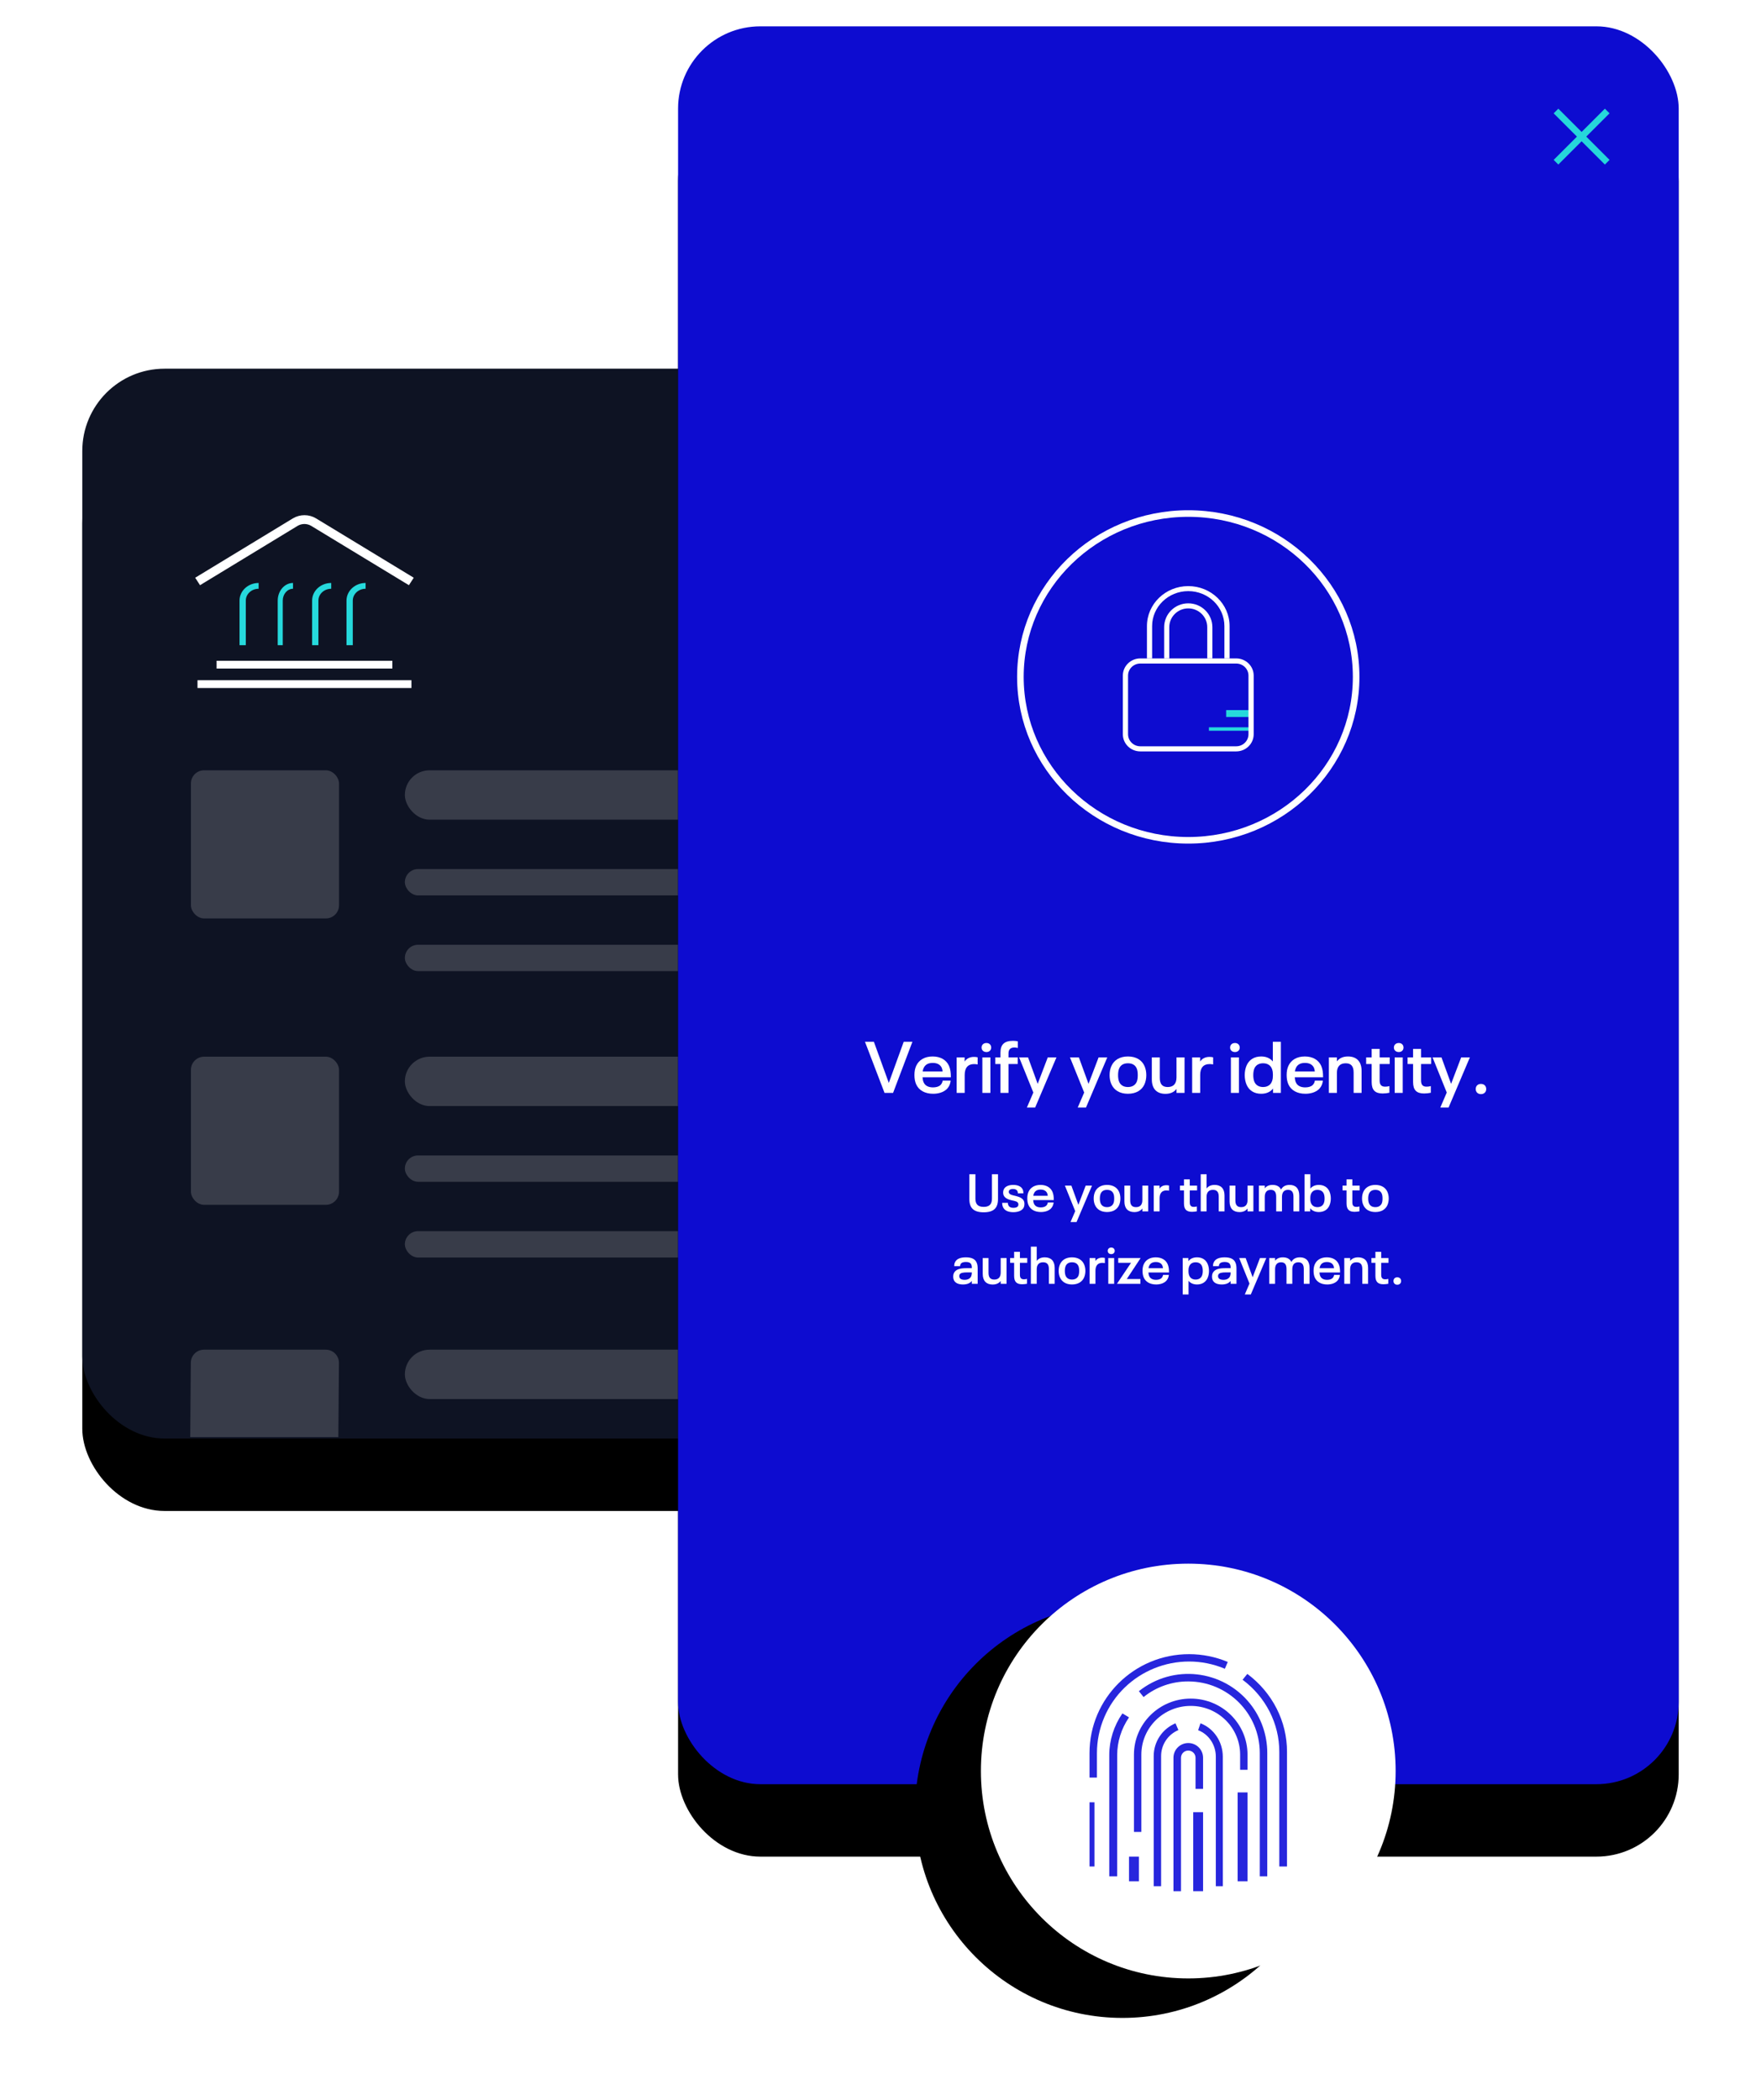 <?xml version="1.0" encoding="UTF-8"?> <svg xmlns="http://www.w3.org/2000/svg" xmlns:xlink="http://www.w3.org/1999/xlink" height="638" viewBox="0 0 535 638" width="535"><defs><rect id="a" height="325" rx="25" width="304"></rect><filter id="b" height="130.2%" width="130.6%" x="-15.3%" y="-9.1%"><feMorphology in="SourceAlpha" operator="erode" radius="2" result="shadowSpreadOuter1"></feMorphology><feOffset dx="0" dy="22" in="shadowSpreadOuter1" result="shadowOffsetOuter1"></feOffset><feGaussianBlur in="shadowOffsetOuter1" result="shadowBlurOuter1" stdDeviation="12.5"></feGaussianBlur><feColorMatrix in="shadowBlurOuter1" result="shadowMatrixOuter1" type="matrix" values="0 0 0 0 0 0 0 0 0 0 0 0 0 0 0 0 0 0 0.15 0"></feColorMatrix><feOffset dx="0" dy="0" in="SourceAlpha" result="shadowOffsetOuter2"></feOffset><feGaussianBlur in="shadowOffsetOuter2" result="shadowBlurOuter2" stdDeviation="4"></feGaussianBlur><feColorMatrix in="shadowBlurOuter2" result="shadowMatrixOuter2" type="matrix" values="0 0 0 0 0 0 0 0 0 0 0 0 0 0 0 0 0 0 0.079 0"></feColorMatrix><feMerge><feMergeNode in="shadowMatrixOuter1"></feMergeNode><feMergeNode in="shadowMatrixOuter2"></feMergeNode></feMerge></filter><rect id="c" height="534" rx="25" width="304"></rect><filter id="d" height="118.4%" width="130.6%" x="-15.3%" y="-5.5%"><feMorphology in="SourceAlpha" operator="erode" radius="2" result="shadowSpreadOuter1"></feMorphology><feOffset dx="0" dy="22" in="shadowSpreadOuter1" result="shadowOffsetOuter1"></feOffset><feGaussianBlur in="shadowOffsetOuter1" result="shadowBlurOuter1" stdDeviation="12.5"></feGaussianBlur><feColorMatrix in="shadowBlurOuter1" result="shadowMatrixOuter1" type="matrix" values="0 0 0 0 0 0 0 0 0 0 0 0 0 0 0 0 0 0 0.15 0"></feColorMatrix><feOffset dx="0" dy="0" in="SourceAlpha" result="shadowOffsetOuter2"></feOffset><feGaussianBlur in="shadowOffsetOuter2" result="shadowBlurOuter2" stdDeviation="4"></feGaussianBlur><feColorMatrix in="shadowBlurOuter2" result="shadowMatrixOuter2" type="matrix" values="0 0 0 0 0 0 0 0 0 0 0 0 0 0 0 0 0 0 0.079 0"></feColorMatrix><feMerge><feMergeNode in="shadowMatrixOuter1"></feMergeNode><feMergeNode in="shadowMatrixOuter2"></feMergeNode></feMerge></filter><circle id="e" cx="155" cy="530" r="63"></circle><filter id="f" height="175.4%" width="175.4%" x="-53.6%" y="-28.2%"><feOffset dx="-20" dy="12" in="SourceAlpha" result="shadowOffsetOuter1"></feOffset><feGaussianBlur in="shadowOffsetOuter1" result="shadowBlurOuter1" stdDeviation="12.5"></feGaussianBlur><feColorMatrix in="shadowBlurOuter1" type="matrix" values="0 0 0 0 0 0 0 0 0 0 0 0 0 0 0 0 0 0 0.247 0"></feColorMatrix></filter></defs><g fill="none" fill-rule="evenodd"><g transform="translate(25 112)"><use fill="#000" filter="url(#b)" xlink:href="#a"></use><use fill="#0e1323" fill-rule="evenodd" xlink:href="#a"></use><g fill="#fff"><rect height="15" opacity=".173" rx="7.5" width="226" x="98" y="122"></rect><rect height="8" opacity=".173" rx="4" width="226" x="98" y="152"></rect><rect height="8" opacity=".173" rx="4" width="226" x="98" y="175"></rect><rect height="45" opacity=".173" rx="4" width="45" x="33" y="122"></rect><rect height="15" opacity=".173" rx="7.5" width="226" x="98" y="209"></rect><rect height="15" opacity=".173" rx="7.5" width="226" x="98" y="298"></rect><rect height="8" opacity=".173" rx="4" width="226" x="98" y="239"></rect><rect height="8" opacity=".173" rx="4" width="226" x="98" y="262"></rect><rect height="8" opacity=".173" rx="4" width="226" x="98" y="351"></rect><rect height="45" opacity=".173" rx="4" width="45" x="33" y="209"></rect><path d="m36.969 298h37c2.209 0 4 1.791 4 4 0 .011-0.0.021-0.0.032l-.178 22.532h-45l.178-22.595c.017-2.197 1.803-3.968 4-3.968z" opacity=".173"></path></g><path d="m320.694 197.208-18.381-18.339 6.462-6.439 11.951 11.924 23.839-23.792 6.462 6.447zm-15.003-18.339 15.003 14.968 26.923-26.861-3.084-3.068-23.839 23.784-11.951-11.924z" fill="#26d9dc" opacity=".173"></path><g transform="translate(35 45)"><path d="m64.074 20.091-29.26-17.763c-1.431-.864-3.244-.864-4.675 0l-29.213 17.763-.926-1.429 29.242-17.763c1.995-1.199 4.519-1.199 6.515 0l29.242 17.763z" fill="#fff" stroke="#fff"></path><g fill="#26d9dc"><path d="m14.677 39h-1.909v-13.556c.007-2.956 2.602-5.35 5.804-5.353v1.763c-2.148 0-3.891 1.607-3.895 3.59z"></path><path d="m25.904 39h-1.529v-13.556c.003-2.955 2.08-5.35 4.643-5.353v1.763c-1.719.003-3.111 1.609-3.114 3.59z"></path><path d="m36.733 39h-1.911v-13.556c.004-2.955 2.6-5.35 5.804-5.353v1.763c-2.148.003-3.889 1.609-3.892 3.59z"></path><path d="m47.177 39h-1.909v-13.556c.007-2.956 2.602-5.35 5.804-5.353v1.763c-2.148 0-3.891 1.607-3.895 3.59z"></path></g><path d="m5.804 43.727h53.393v2.364h-53.393z" fill="#fff"></path><path d="m0 49.636h65v2.364h-65z" fill="#fff"></path></g></g><g transform="translate(206 8)"><use fill="#000" filter="url(#d)" xlink:href="#c"></use><use fill="#0d0cd0" fill-rule="evenodd" xlink:href="#c"></use></g><ellipse cx="361" cy="205.632" rx="51" ry="49.632" stroke="#fff" stroke-width="2"></ellipse><g transform="translate(341.123 178.047)"><path d="m26.154 42.892h12.554v1.046h-12.554z" fill="#26d9dc"></path><path d="m31.385 37.662h7.323v2.092h-7.323z" fill="#26d9dc"></path><g fill="#fff"><path d="m34.444 50.215h-29.135c-2.931-.003-5.307-2.337-5.31-5.217v-17.813c.003-2.88 2.378-5.214 5.31-5.217h29.135c2.931.003 5.307 2.337 5.31 5.217v17.813c-.003 2.88-2.378 5.214-5.31 5.217zm-29.135-26.691c-2.058 0-3.726 1.639-3.726 3.661v17.813c0 2.022 1.668 3.661 3.726 3.661h29.135c2.058 0 3.726-1.639 3.726-3.661v-17.813c0-2.022-1.668-3.661-3.726-3.661z"></path><path d="m32.431 21.969h-1.574v-9.822c0-5.867-4.916-10.624-10.98-10.624-6.064 0-10.98 4.757-10.98 10.624v9.822h-1.574v-9.822c0-6.708 5.621-12.147 12.554-12.147 6.933 0 12.554 5.439 12.554 12.147z"></path><path d="m27.2 21.969h-1.556v-9.495c0-3.15-2.582-5.704-5.767-5.704-3.185 0-5.767 2.554-5.767 5.704v9.495h-1.556v-9.495c0-4 3.279-7.243 7.323-7.243 4.044 0 7.323 3.243 7.323 7.243z"></path></g></g><g transform="translate(206 8)"><use fill="#000" filter="url(#f)" xlink:href="#e"></use><use fill="#fff" fill-rule="evenodd" xlink:href="#e"></use></g><g fill="#2726dd" transform="translate(331 502.5)"><path d="m60 64.5h-2.342v-34.804c.015-8.568-4.099-16.663-11.158-21.923l1.444-1.774c7.629 5.686 12.079 14.436 12.056 23.696z"></path><path d="m2.257 37.5h-2.257v-7.476c.015-16.599 13.574-30.041 30.277-30.024 4.025.004 8.013.807 11.723 2.362l-.88 2.071c-14.236-5.975-30.646.646-36.658 14.787-1.452 3.423-2.205 7.102-2.205 10.819z"></path><path d="m0 45h1.5v19.5h-1.5z"></path><path d="m54 67.5h-2.279v-37.523c-.015-11.979-9.739-21.685-21.733-21.698-4.938-.02-9.723 1.656-13.567 4.749l-1.421-1.783c10.362-8.267 25.471-6.58 33.751 3.768 3.396 4.249 5.249 9.525 5.249 14.963z"></path><path d="m8.394 67.5h-2.394v-36.838c0-4.49 1.388-8.886 3.989-12.662l2.011 1.207c-2.346 3.424-3.598 7.405-3.59 11.47z"></path><path d="m45 42h3v27h-3z"></path><path d="m15.747 54h-2.247v-23.486c0-9.397 7.722-17.014 17.25-17.014 9.528 0 17.25 7.618 17.25 17.014v4.617h-2.247v-4.617c0-8.172-6.719-14.798-15.003-14.798s-15.003 6.625-15.003 14.798z"></path><path d="m12 61.5h3v7.5h-3z"></path><path d="m40.5 70.5h-2.129v-39.363c0-3.597-2.15-6.809-5.371-8.036l.71-2.1c4.066 1.547 6.776 5.597 6.783 10.137z"></path><path d="m21.75 70.5h-2.25v-39.53c-.007-4.351 2.603-8.282 6.623-9.97l.877 2.064c-3.188 1.339-5.258 4.456-5.25 7.906z"></path><path d="m31.5 48h3v24h-3z"></path><path d="m27.792 72h-2.292v-40.524c0-2.472 2.017-4.477 4.5-4.477s4.5 2.004 4.5 4.477v9.462h-2.292v-9.462c0-1.213-.986-2.196-2.208-2.196s-2.208.983-2.208 2.196z"></path></g><g stroke="#26d7da" stroke-linecap="square" stroke-width="2" transform="translate(470 31)"><path d="m17.571 3.429-14.142 14.142"></path><path d="m17.571 3.429-14.142 14.142" transform="matrix(-1 0 0 1 21 0)"></path></g><g fill="#fff" fill-rule="nonzero"><g transform="translate(262.784 316.182)"><path d="m11.77.286-4.532 12.496-4.532-12.496h-2.706l5.94 15.532h2.596l5.874-15.532z"></path><path d="m22.902 13.464c-.506.462-1.32.682-2.222.682-1.43 0-2.42-.528-2.86-1.54-.198-.418-.286-.924-.33-1.518h8.602c0-1.452-.132-2.464-.572-3.498-.792-1.76-2.53-2.838-4.972-2.838s-4.18 1.078-4.994 2.86c-.352.792-.528 1.65-.528 2.794 0 1.1.176 2.024.528 2.816.814 1.804 2.64 2.86 5.17 2.86 1.628 0 3.058-.462 4.026-1.32.726-.682 1.166-1.562 1.276-2.684h-2.42c-.066.484-.308 1.034-.704 1.386zm-2.31-6.754c1.342 0 2.266.506 2.728 1.474.132.352.22.682.264 1.122h-6.05c.044-.396.132-.704.286-1.034.462-1.034 1.386-1.562 2.772-1.562z"></path><path d="m33.132 4.884c-1.364 0-2.288.55-2.86 1.408v-1.254h-2.42v10.78h2.442v-5.456c0-2.112.946-3.3 2.838-3.3.374 0 .814.044 1.1.11v-2.156c-.308-.088-.704-.132-1.1-.132z"></path><path d="m36.916 3.41c.836 0 1.43-.572 1.43-1.364 0-.814-.594-1.386-1.43-1.386-.902 0-1.496.572-1.496 1.386 0 .792.594 1.364 1.496 1.364zm-1.254 12.408h2.442v-10.78h-2.442z"></path><path d="m41.162 15.818h2.442v-8.778h2.794v-2.002h-2.794v-1.21c0-1.188.594-1.804 1.782-1.804.352 0 .748.044 1.056.154v-2.024c-.396-.088-.924-.154-1.452-.154-2.662 0-3.828 1.122-3.828 3.586v1.452h-1.584v2.002h1.584z"></path><path d="m55.528 5.038-3.058 8.03-2.926-8.03h-2.706l4.312 10.67-1.958 4.554h2.508l6.468-15.224z"></path><path d="m70.972 5.038-3.058 8.03-2.926-8.03h-2.706l4.312 10.67-1.958 4.554h2.508l6.468-15.224z"></path><path d="m79.882 16.082c2.53 0 4.246-1.122 5.038-2.882.352-.814.55-1.738.55-2.772s-.198-1.98-.55-2.772c-.792-1.782-2.508-2.904-5.038-2.904-2.508 0-4.224 1.122-5.016 2.904-.374.814-.55 1.738-.55 2.772 0 1.012.176 1.958.55 2.75.792 1.782 2.508 2.904 5.016 2.904zm0-2.046c-1.342 0-2.222-.594-2.64-1.54-.242-.55-.352-1.254-.352-2.068s.11-1.54.352-2.068c.418-.968 1.298-1.54 2.64-1.54s2.222.55 2.662 1.54c.242.528.33 1.254.33 2.068s-.088 1.518-.33 2.068c-.44.946-1.32 1.54-2.662 1.54z"></path><path d="m94.644 5.038v6.072c0 1.936-.946 2.926-2.662 2.926-1.628 0-2.42-.858-2.42-2.816v-6.182h-2.42v6.666c0 2.904 1.54 4.4 4.136 4.4 1.496 0 2.618-.506 3.366-1.496v1.21h2.442v-10.78z"></path><path d="m104.676 4.884c-1.364 0-2.288.55-2.86 1.408v-1.254h-2.42v10.78h2.442v-5.456c0-2.112.946-3.3 2.838-3.3.374 0 .814.044 1.1.11v-2.156c-.308-.088-.704-.132-1.1-.132z"></path><path d="m112.42 3.41c.836 0 1.43-.572 1.43-1.364 0-.814-.594-1.386-1.43-1.386-.902 0-1.496.572-1.496 1.386 0 .792.594 1.364 1.496 1.364zm-1.254 12.408h2.442v-10.78h-2.442z"></path><path d="m123.904.286v5.984c-.836-1.012-2.046-1.518-3.542-1.518-2.134 0-3.652 1.012-4.4 2.684-.374.836-.594 1.848-.594 2.992 0 1.1.22 2.134.594 2.97.748 1.672 2.266 2.684 4.4 2.684 1.54 0 2.772-.528 3.608-1.584v1.32h2.376v-15.532zm.022 10.406c0 2.156-1.144 3.344-2.948 3.344-1.254 0-2.2-.528-2.662-1.562-.22-.528-.352-1.188-.352-2.046s.132-1.54.352-2.068c.462-1.034 1.408-1.54 2.662-1.54 1.804 0 2.948 1.166 2.948 3.322z"></path><path d="m135.982 13.464c-.506.462-1.32.682-2.222.682-1.43 0-2.42-.528-2.86-1.54-.198-.418-.286-.924-.33-1.518h8.602c0-1.452-.132-2.464-.572-3.498-.792-1.76-2.53-2.838-4.972-2.838s-4.18 1.078-4.994 2.86c-.352.792-.528 1.65-.528 2.794 0 1.1.176 2.024.528 2.816.814 1.804 2.64 2.86 5.17 2.86 1.628 0 3.058-.462 4.026-1.32.726-.682 1.166-1.562 1.276-2.684h-2.42c-.066.484-.308 1.034-.704 1.386zm-2.31-6.754c1.342 0 2.266.506 2.728 1.474.132.352.22.682.264 1.122h-6.05c.044-.396.132-.704.286-1.034.462-1.034 1.386-1.562 2.772-1.562z"></path><path d="m146.74 4.752c-1.496 0-2.618.506-3.366 1.496v-1.21h-2.442v10.78h2.442v-6.072c0-1.936.946-2.926 2.662-2.926 1.628 0 2.42.858 2.42 2.816v6.182h2.42v-6.666c0-2.904-1.54-4.4-4.136-4.4z"></path><path d="m157.3 15.994c.66 0 1.408-.088 2.024-.22v-2.024c-.44.132-.924.176-1.298.176-1.122 0-1.672-.55-1.672-1.87v-5.016h3.058v-2.002h-3.058v-2.596h-2.42v2.596h-1.672v2.002h1.672v5.456c0 2.464 1.034 3.498 3.366 3.498z"></path><path d="m162.184 3.41c.836 0 1.43-.572 1.43-1.364 0-.814-.594-1.386-1.43-1.386-.902 0-1.496.572-1.496 1.386 0 .792.594 1.364 1.496 1.364zm-1.254 12.408h2.442v-10.78h-2.442z"></path><path d="m169.884 15.994c.66 0 1.408-.088 2.024-.22v-2.024c-.44.132-.924.176-1.298.176-1.122 0-1.672-.55-1.672-1.87v-5.016h3.058v-2.002h-3.058v-2.596h-2.42v2.596h-1.672v2.002h1.672v5.456c0 2.464 1.034 3.498 3.366 3.498z"></path><path d="m181.126 5.038-3.058 8.03-2.926-8.03h-2.706l4.312 10.67-1.958 4.554h2.508l6.468-15.224z"></path><path d="m187.132 16.192c.946 0 1.606-.616 1.606-1.54 0-.968-.66-1.562-1.606-1.562-.924 0-1.584.594-1.584 1.562 0 .924.66 1.54 1.584 1.54z"></path></g><g transform="translate(289.584 356.704)"><path d="m9.264 11.568c3.008 0 4.352-1.264 4.352-4.016v-7.552h-1.84v7.408c0 1.696-.768 2.512-2.512 2.512-1.76 0-2.512-.816-2.512-2.512v-7.408h-1.84v7.552c0 2.752 1.36 4.016 4.352 4.016z"></path><path d="m18.256 11.536c1.472 0 2.736-.48 3.2-1.472.128-.32.192-.64.192-1.04 0-.336-.048-.624-.16-.88-.416-.896-1.408-1.264-2.544-1.552-.864-.192-1.728-.352-1.984-.896-.048-.08-.064-.192-.064-.32s.016-.256.064-.368c.176-.368.608-.528 1.232-.528s1.12.224 1.328.656c.08.192.128.384.128.656h1.68c0-.432-.064-.816-.208-1.152-.448-.944-1.504-1.392-2.896-1.392s-2.464.48-2.864 1.376c-.128.272-.192.592-.192.928 0 .352.048.608.16.864.4.88 1.392 1.264 2.416 1.504 1.104.224 1.744.368 1.984.864.048.112.08.256.08.416s-.032.272-.08.4c-.192.432-.72.608-1.44.608-.8 0-1.296-.272-1.52-.768-.112-.208-.16-.448-.16-.752h-1.728c0 .48.08.928.256 1.312.464 1.024 1.552 1.536 3.12 1.536z"></path><path d="m28.24 9.584c-.368.336-.96.496-1.616.496-1.04 0-1.76-.384-2.08-1.12-.144-.304-.208-.672-.24-1.104h6.256c0-1.056-.096-1.792-.416-2.544-.576-1.28-1.84-2.064-3.616-2.064s-3.04.784-3.632 2.08c-.256.576-.384 1.2-.384 2.032 0 .8.128 1.472.384 2.048.592 1.312 1.92 2.08 3.76 2.08 1.184 0 2.224-.336 2.928-.96.528-.496.848-1.136.928-1.952h-1.76c-.048.352-.224.752-.512 1.008zm-1.68-4.912c.976 0 1.648.368 1.984 1.072.096.256.16.496.192.816h-4.4c.032-.288.096-.512.208-.752.336-.752 1.008-1.136 2.016-1.136z"></path><path d="m40.256 3.456-2.224 5.84-2.128-5.84h-1.968l3.136 7.76-1.424 3.312h1.824l4.704-11.072z"></path><path d="m46.736 11.488c1.84 0 3.088-.816 3.664-2.096.256-.592.4-1.264.4-2.016s-.144-1.44-.4-2.016c-.576-1.296-1.824-2.112-3.664-2.112-1.824 0-3.072.816-3.648 2.112-.272.592-.4 1.264-.4 2.016 0 .736.128 1.424.4 2 .576 1.296 1.824 2.112 3.648 2.112zm0-1.488c-.976 0-1.616-.432-1.92-1.12-.176-.4-.256-.912-.256-1.504s.08-1.12.256-1.504c.304-.704.944-1.12 1.92-1.12s1.616.4 1.936 1.12c.176.384.24.912.24 1.504s-.064 1.104-.24 1.504c-.32.688-.96 1.12-1.936 1.12z"></path><path d="m57.472 3.456v4.416c0 1.408-.688 2.128-1.936 2.128-1.184 0-1.76-.624-1.76-2.048v-4.496h-1.76v4.848c0 2.112 1.12 3.2 3.008 3.2 1.088 0 1.904-.368 2.448-1.088v.88h1.776v-7.84z"></path><path d="m64.768 3.344c-.992 0-1.664.4-2.08 1.024v-.912h-1.76v7.84h1.776v-3.968c0-1.536.688-2.4 2.064-2.4.272 0 .592.032.8.08v-1.568c-.224-.064-.512-.096-.8-.096z"></path><path d="m72.56 11.424c.48 0 1.024-.064 1.472-.16v-1.472c-.32.096-.672.128-.944.128-.816 0-1.216-.4-1.216-1.36v-3.648h2.224v-1.456h-2.224v-1.888h-1.76v1.888h-1.216v1.456h1.216v3.968c0 1.792.752 2.544 2.448 2.544z"></path><path d="m79.424 3.248c-1.088 0-1.904.368-2.448 1.088v-4.336h-1.776v11.296h1.776v-4.416c0-1.408.688-2.128 1.936-2.128 1.184 0 1.76.624 1.76 2.048v4.496h1.76v-4.848c0-2.112-1.12-3.2-3.008-3.2z"></path><path d="m89.424 3.456v4.416c0 1.408-.688 2.128-1.936 2.128-1.184 0-1.76-.624-1.76-2.048v-4.496h-1.76v4.848c0 2.112 1.12 3.2 3.008 3.2 1.088 0 1.904-.368 2.448-1.088v.88h1.776v-7.84z"></path><path d="m102.224 3.248c-1.232 0-2.08.432-2.624 1.408-.432-.944-1.344-1.408-2.576-1.408-1.072 0-1.856.368-2.368 1.04v-.832h-1.776v7.84h1.776v-4.416c0-1.392.64-2.128 1.808-2.128 1.12 0 1.664.624 1.664 2.064v4.48h1.76v-4.416c0-1.392.64-2.128 1.824-2.128 1.104 0 1.664.624 1.664 2.064v4.48h1.76v-4.832c0-2.096-1.072-3.216-2.912-3.216z"></path><path d="m114.288 5.2c-.544-1.216-1.648-1.952-3.2-1.952-1.088 0-1.968.368-2.576 1.104v-4.352h-1.776v11.296h1.728v-.96c.608.768 1.504 1.152 2.624 1.152 1.552 0 2.656-.736 3.2-1.952.272-.608.432-1.36.432-2.16 0-.832-.16-1.568-.432-2.176zm-1.712 3.664c-.336.752-1.024 1.136-1.936 1.136-1.312 0-2.144-.864-2.144-2.432v-.4c0-1.568.832-2.416 2.144-2.416.912 0 1.6.368 1.936 1.12.16.384.256.88.256 1.504s-.096 1.104-.256 1.488z"></path><path d="m121.952 11.424c.48 0 1.024-.064 1.472-.16v-1.472c-.32.096-.672.128-.944.128-.816 0-1.216-.4-1.216-1.36v-3.648h2.224v-1.456h-2.224v-1.888h-1.76v1.888h-1.216v1.456h1.216v3.968c0 1.792.752 2.544 2.448 2.544z"></path><path d="m128.256 11.488c1.84 0 3.088-.816 3.664-2.096.256-.592.4-1.264.4-2.016s-.144-1.44-.4-2.016c-.576-1.296-1.824-2.112-3.664-2.112-1.824 0-3.072.816-3.648 2.112-.272.592-.4 1.264-.4 2.016 0 .736.128 1.424.4 2 .576 1.296 1.824 2.112 3.648 2.112zm0-1.488c-.976 0-1.616-.432-1.92-1.12-.176-.4-.256-.912-.256-1.504s.08-1.12.256-1.504c.304-.704.944-1.12 1.92-1.12s1.616.4 1.936 1.12c.176.384.24.912.24 1.504s-.064 1.104-.24 1.504c-.32.688-.96 1.12-1.936 1.12z"></path><path d="m7.12 26.832c-.48-1.088-1.552-1.584-3.264-1.584-1.6 0-2.832.432-3.328 1.536-.16.336-.224.704-.224 1.136h1.792c0-.176.032-.32.112-.528.24-.528.816-.736 1.664-.736.832 0 1.392.24 1.632.768.128.288.16.512.16.912v.208h-1.632c-1.824 0-3.264.288-3.84 1.536-.128.288-.192.624-.192 1.024 0 .416.064.736.208 1.056.4.896 1.408 1.328 2.768 1.328 1.264 0 2.144-.384 2.688-1.072v.88h1.776v-4.592c0-.752-.096-1.376-.32-1.872zm-1.648 4.176c-.32.688-1.008 1.072-2.032 1.072-.672 0-1.28-.176-1.504-.656-.064-.144-.096-.304-.096-.48s.032-.32.096-.448c.256-.56 1.2-.672 2.208-.672h1.52v.096c0 .416-.064.784-.192 1.088z"></path><path d="m14.432 25.456v4.416c0 1.408-.688 2.128-1.936 2.128-1.184 0-1.76-.624-1.76-2.048v-4.496h-1.76v4.848c0 2.112 1.12 3.2 3.008 3.2 1.088 0 1.904-.368 2.448-1.088v.88h1.776v-7.84z"></path><path d="m20.96 33.424c.48 0 1.024-.064 1.472-.16v-1.472c-.32.096-.672.128-.944.128-.816 0-1.216-.4-1.216-1.36v-3.648h2.224v-1.456h-2.224v-1.888h-1.76v1.888h-1.216v1.456h1.216v3.968c0 1.792.752 2.544 2.448 2.544z"></path><path d="m27.824 25.248c-1.088 0-1.904.368-2.448 1.088v-4.336h-1.776v11.296h1.776v-4.416c0-1.408.688-2.128 1.936-2.128 1.184 0 1.76.624 1.76 2.048v4.496h1.76v-4.848c0-2.112-1.12-3.2-3.008-3.2z"></path><path d="m36.096 33.488c1.84 0 3.088-.816 3.664-2.096.256-.592.4-1.264.4-2.016s-.144-1.44-.4-2.016c-.576-1.296-1.824-2.112-3.664-2.112-1.824 0-3.072.816-3.648 2.112-.272.592-.4 1.264-.4 2.016 0 .736.128 1.424.4 2 .576 1.296 1.824 2.112 3.648 2.112zm0-1.488c-.976 0-1.616-.432-1.92-1.12-.176-.4-.256-.912-.256-1.504s.08-1.12.256-1.504c.304-.704.944-1.12 1.92-1.12s1.616.4 1.936 1.12c.176.384.24.912.24 1.504s-.064 1.104-.24 1.504c-.32.688-.96 1.12-1.936 1.12z"></path><path d="m45.28 25.344c-.992 0-1.664.4-2.08 1.024v-.912h-1.76v7.84h1.776v-3.968c0-1.536.688-2.4 2.064-2.4.272 0 .592.032.8.08v-1.568c-.224-.064-.512-.096-.8-.096z"></path><path d="m48.032 24.272c.608 0 1.04-.416 1.04-.992 0-.592-.432-1.008-1.04-1.008-.656 0-1.088.416-1.088 1.008 0 .576.432.992 1.088.992zm-.912 9.024h1.776v-7.84h-1.776z"></path><path d="m56.944 25.456h-6.8v1.456h3.888l-4.288 6.384h7.136v-1.456h-4.144z"></path><path d="m63.248 31.584c-.368.336-.96.496-1.616.496-1.04 0-1.76-.384-2.08-1.12-.144-.304-.208-.672-.24-1.104h6.256c0-1.056-.096-1.792-.416-2.544-.576-1.28-1.84-2.064-3.616-2.064s-3.04.784-3.632 2.08c-.256.576-.384 1.2-.384 2.032 0 .8.128 1.472.384 2.048.592 1.312 1.92 2.08 3.76 2.08 1.184 0 2.224-.336 2.928-.96.528-.496.848-1.136.928-1.952h-1.76c-.048.352-.224.752-.512 1.008zm-1.68-4.912c.976 0 1.648.368 1.984 1.072.096.256.16.496.192.816h-4.4c.032-.288.096-.512.208-.752.336-.752 1.008-1.136 2.016-1.136z"></path><path d="m77.28 27.2c-.544-1.216-1.648-1.952-3.2-1.952-1.12 0-2.016.384-2.624 1.152v-.944h-1.728v11.072h1.776v-4.144c.608.736 1.488 1.104 2.576 1.104 1.552 0 2.656-.736 3.2-1.952.272-.608.432-1.36.432-2.16 0-.832-.16-1.568-.432-2.176zm-1.712 3.664c-.336.752-1.024 1.136-1.936 1.136-1.312 0-2.144-.864-2.144-2.432v-.4c0-1.568.832-2.416 2.144-2.416.912 0 1.6.368 1.936 1.12.16.384.256.88.256 1.504s-.096 1.104-.256 1.488z"></path><path d="m85.744 26.832c-.48-1.088-1.552-1.584-3.264-1.584-1.6 0-2.832.432-3.328 1.536-.16.336-.224.704-.224 1.136h1.792c0-.176.032-.32.112-.528.24-.528.816-.736 1.664-.736.832 0 1.392.24 1.632.768.128.288.16.512.16.912v.208h-1.632c-1.824 0-3.264.288-3.84 1.536-.128.288-.192.624-.192 1.024 0 .416.064.736.208 1.056.4.896 1.408 1.328 2.768 1.328 1.264 0 2.144-.384 2.688-1.072v.88h1.776v-4.592c0-.752-.096-1.376-.32-1.872zm-1.648 4.176c-.32.688-1.008 1.072-2.032 1.072-.672 0-1.28-.176-1.504-.656-.064-.144-.096-.304-.096-.48s.032-.32.096-.448c.256-.56 1.2-.672 2.208-.672h1.52v.096c0 .416-.064.784-.192 1.088z"></path><path d="m93.2 25.456-2.224 5.84-2.128-5.84h-1.968l3.136 7.76-1.424 3.312h1.824l4.704-11.072z"></path><path d="m105.36 25.248c-1.232 0-2.08.432-2.624 1.408-.432-.944-1.344-1.408-2.576-1.408-1.072 0-1.856.368-2.368 1.04v-.832h-1.776v7.84h1.776v-4.416c0-1.392.64-2.128 1.808-2.128 1.12 0 1.664.624 1.664 2.064v4.48h1.76v-4.416c0-1.392.64-2.128 1.824-2.128 1.104 0 1.664.624 1.664 2.064v4.48h1.76v-4.832c0-2.096-1.072-3.216-2.912-3.216z"></path><path d="m115.216 31.584c-.368.336-.96.496-1.616.496-1.04 0-1.76-.384-2.08-1.12-.144-.304-.208-.672-.24-1.104h6.256c0-1.056-.096-1.792-.416-2.544-.576-1.28-1.84-2.064-3.616-2.064s-3.04.784-3.632 2.08c-.256.576-.384 1.2-.384 2.032 0 .8.128 1.472.384 2.048.592 1.312 1.92 2.08 3.76 2.08 1.184 0 2.224-.336 2.928-.96.528-.496.848-1.136.928-1.952h-1.76c-.048.352-.224.752-.512 1.008zm-1.68-4.912c.976 0 1.648.368 1.984 1.072.096.256.16.496.192.816h-4.4c.032-.288.096-.512.208-.752.336-.752 1.008-1.136 2.016-1.136z"></path><path d="m123.04 25.248c-1.088 0-1.904.368-2.448 1.088v-.88h-1.776v7.84h1.776v-4.416c0-1.408.688-2.128 1.936-2.128 1.184 0 1.76.624 1.76 2.048v4.496h1.76v-4.848c0-2.112-1.12-3.2-3.008-3.2z"></path><path d="m130.72 33.424c.48 0 1.024-.064 1.472-.16v-1.472c-.32.096-.672.128-.944.128-.816 0-1.216-.4-1.216-1.36v-3.648h2.224v-1.456h-2.224v-1.888h-1.76v1.888h-1.216v1.456h1.216v3.968c0 1.792.752 2.544 2.448 2.544z"></path><path d="m134.912 33.568c.688 0 1.168-.448 1.168-1.12 0-.704-.48-1.136-1.168-1.136-.672 0-1.152.432-1.152 1.136 0 .672.48 1.12 1.152 1.12z"></path></g></g></g></svg> 